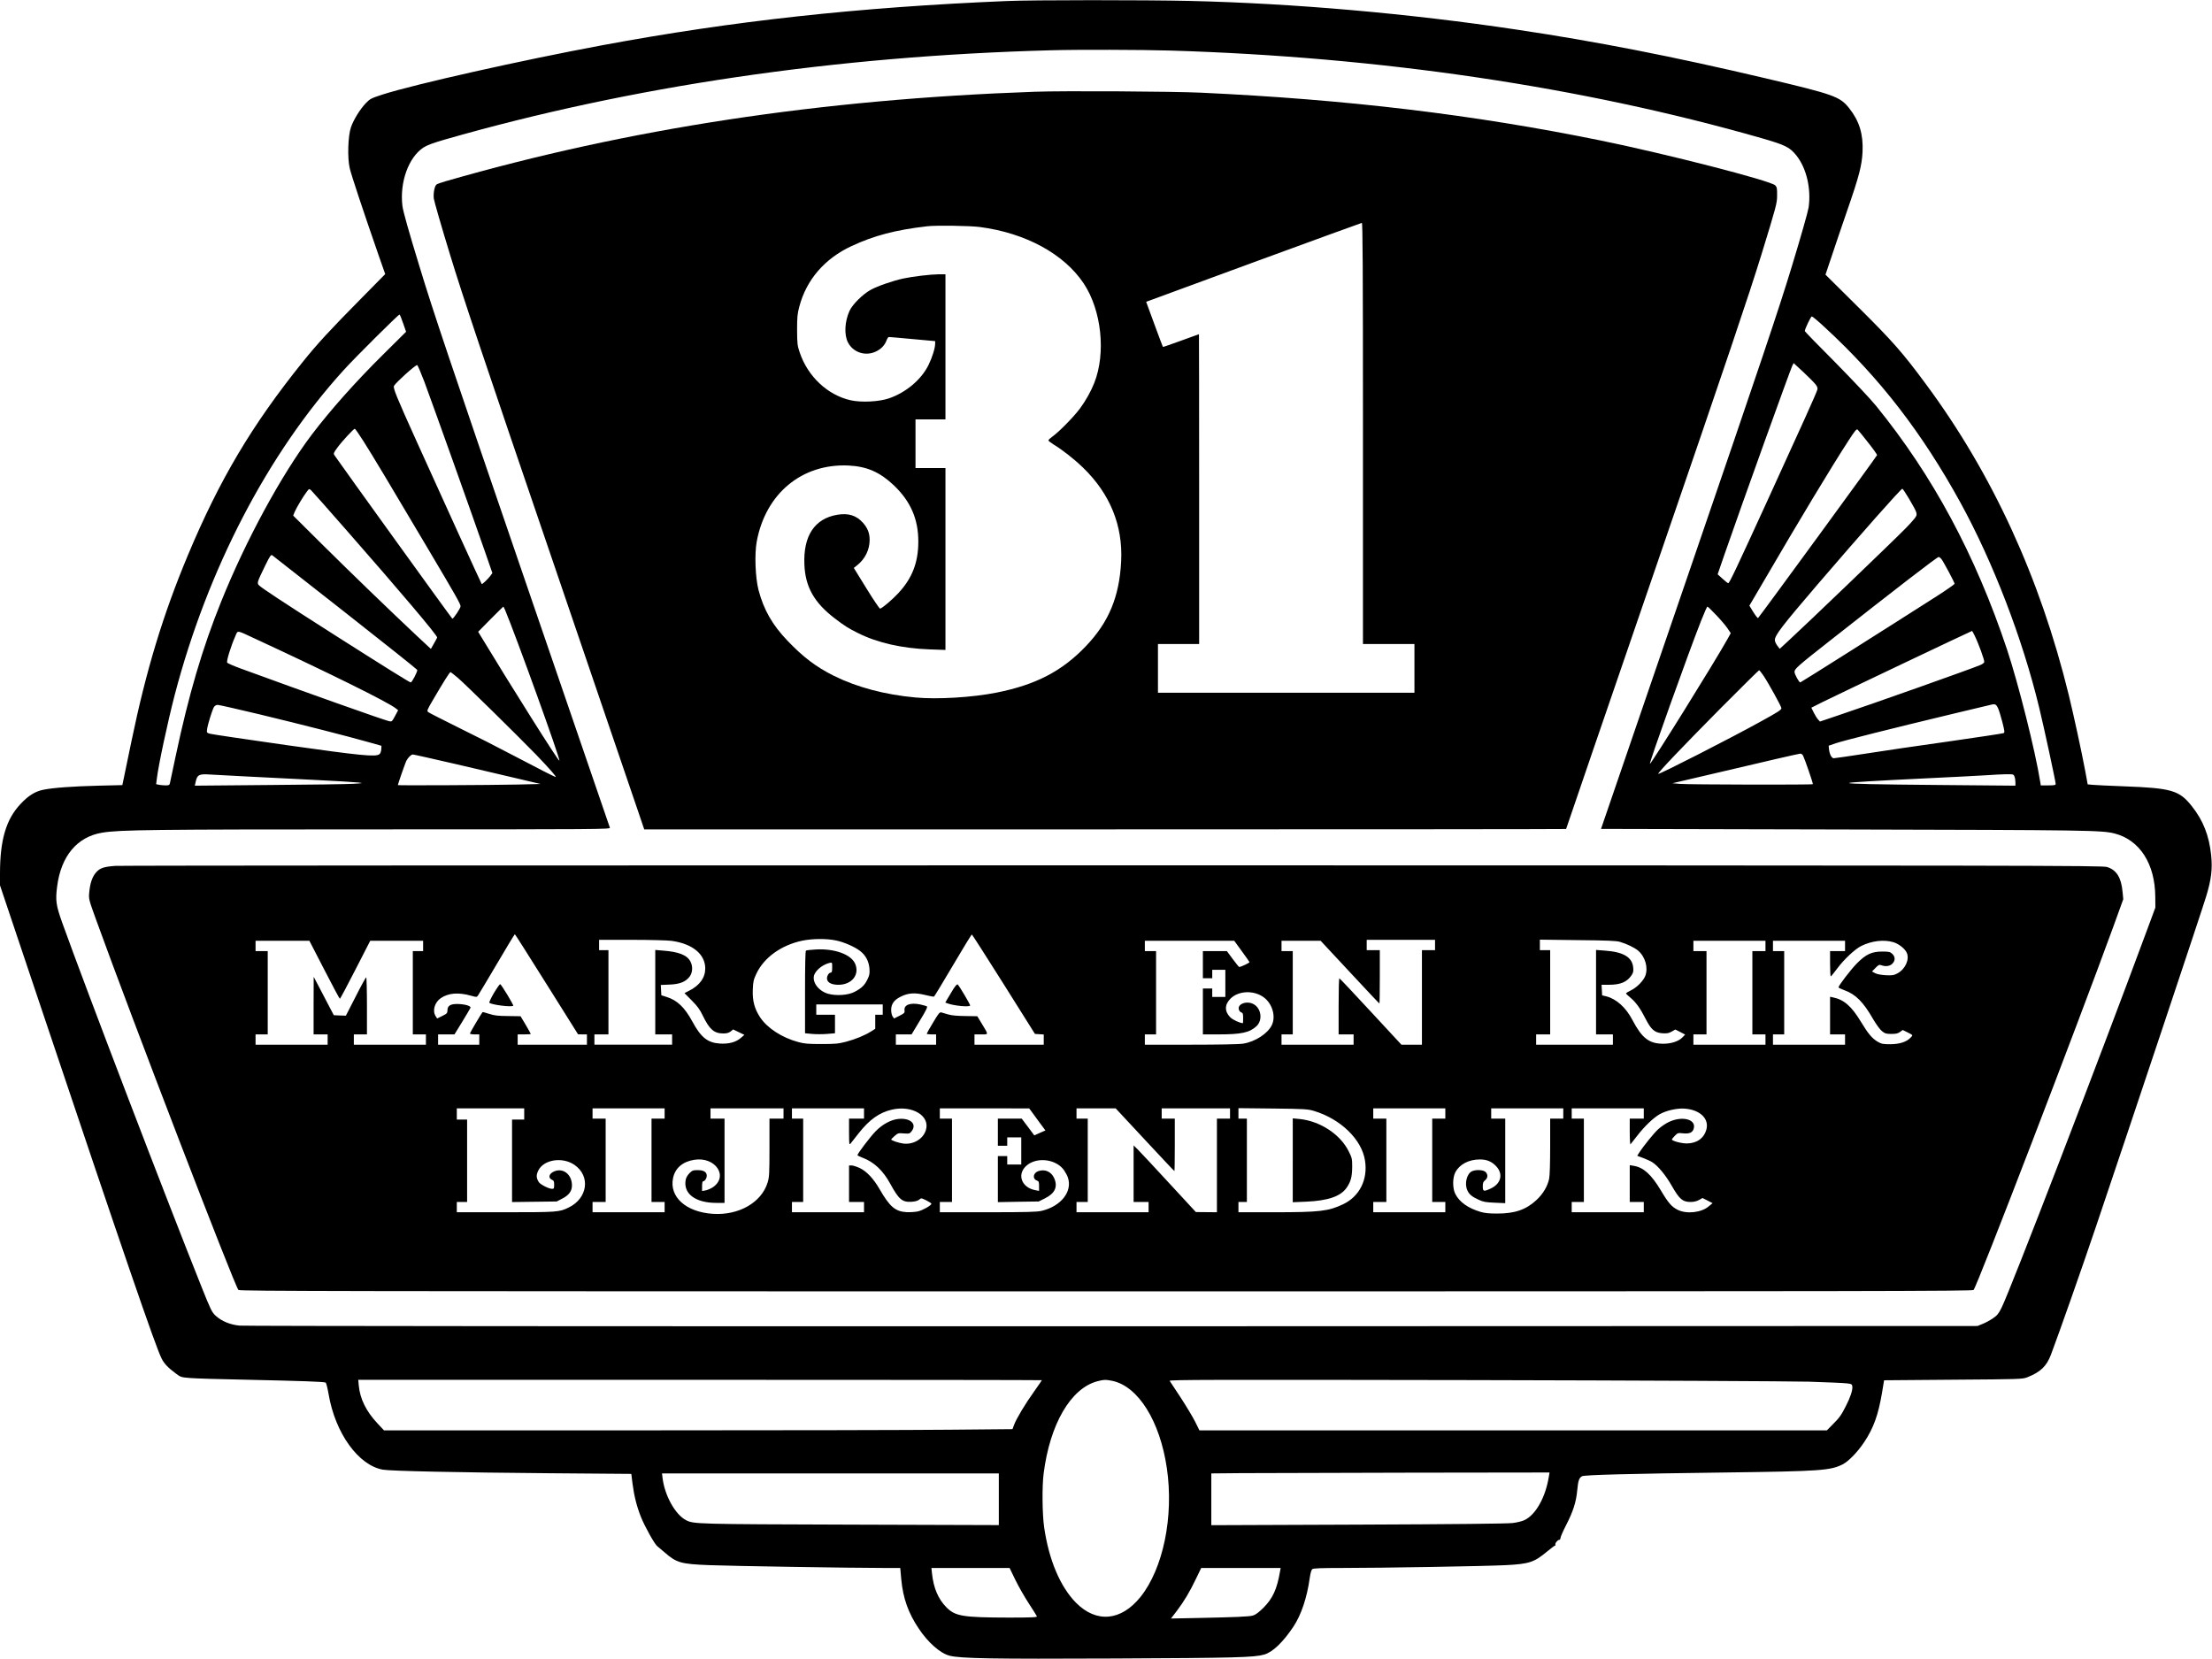 <?xml version="1.0" encoding="UTF-8" standalone="yes"?>
<svg version="1.0" xmlns="http://www.w3.org/2000/svg" width="100%" height="100%" viewBox="0 0 2363 1772" preserveAspectRatio="xMidYMid meet">
  <g transform="translate(0,1772) scale(0.1,-0.1)" fill="#000000" stroke="none">
    <path d="M10755 17709 c-1595 -67 -2921 -212 -4325 -473 -859 -160 -2001 -416
-2344 -526 -119 -39 -133 -45 -177 -91 -61 -63 -132 -177 -160 -259 -32 -94
-39 -327 -13 -437 17 -74 140 -444 305 -920 l74 -211 -270 -274 c-320 -324
-457 -472 -614 -668 -540 -672 -885 -1252 -1223 -2059 -266 -635 -446 -1228
-603 -1986 -31 -148 -65 -315 -77 -371 l-21 -101 -251 -6 c-280 -7 -486 -22
-590 -43 -91 -18 -162 -62 -247 -153 -154 -163 -219 -385 -219 -740 l0 -129
419 -1248 c903 -2690 1240 -3672 1307 -3806 27 -54 69 -99 150 -159 54 -41 58
-42 157 -50 56 -5 325 -13 597 -18 593 -13 834 -21 849 -31 6 -3 20 -58 31
-121 70 -418 319 -764 581 -809 85 -15 816 -30 1774 -38 l879 -7 13 -104 c17
-130 44 -241 90 -356 40 -101 147 -293 175 -313 10 -8 44 -36 76 -64 129 -113
173 -126 482 -138 227 -9 1517 -30 1866 -30 l171 0 11 -123 c19 -200 75 -359
187 -525 99 -149 229 -263 328 -289 116 -30 446 -36 1762 -30 1298 6 1492 11
1600 42 91 26 202 133 312 298 83 125 145 309 174 517 7 52 18 90 27 97 12 10
91 13 316 13 429 0 1538 19 1751 30 250 13 303 30 440 144 44 36 83 66 88 66
4 0 6 4 3 8 -8 13 23 52 40 52 8 0 14 9 14 20 0 11 27 73 60 137 75 146 107
245 119 372 10 106 20 134 52 151 26 14 499 27 1534 40 1012 13 1118 21 1248
86 65 33 160 131 232 239 99 149 149 287 189 521 l23 139 739 6 c718 5 740 6
791 26 141 56 205 117 252 240 88 233 328 915 482 1371 376 1114 1138 3395
1177 3527 55 181 68 292 53 439 -21 207 -85 371 -205 522 -135 171 -215 195
-725 214 -157 6 -309 13 -337 16 l-52 5 -26 142 c-41 217 -122 590 -176 812
-306 1251 -817 2364 -1525 3320 -247 335 -359 462 -721 821 l-353 350 69 205
c37 112 111 329 164 483 127 366 156 479 163 626 8 188 -34 326 -142 463 -100
126 -159 147 -900 322 -985 232 -1801 392 -2655 519 -1146 172 -2381 280
-3486 306 -485 11 -1681 11 -1959 -1z m1745 -529 c2247 -68 4396 -386 6315
-935 257 -74 304 -97 376 -187 107 -135 158 -352 130 -553 -7 -46 -82 -311
-179 -629 -138 -455 -328 -1019 -1103 -3280 l-936 -2731 2586 -6 c2617 -6
2764 -8 2901 -43 268 -69 432 -324 434 -676 l1 -115 -89 -240 c-517 -1398
-1455 -3834 -1554 -4035 -31 -62 -46 -82 -91 -112 -30 -21 -79 -48 -110 -60
l-56 -23 -9240 -3 c-5189 -1 -9278 2 -9326 7 -102 10 -191 47 -257 107 -38 36
-52 63 -148 304 -370 924 -1230 3171 -1490 3895 -65 182 -73 235 -54 383 41
326 213 533 482 577 188 31 530 35 2978 35 2331 0 2452 1 2445 18 -3 9 -423
1232 -932 2717 -772 2252 -955 2794 -1099 3269 -121 395 -177 595 -185 655
-31 252 64 518 223 624 40 26 99 48 229 86 1985 570 4177 893 6479 954 275 8
976 6 1270 -3z m-8194 -2912 l32 -92 -243 -241 c-296 -293 -563 -593 -763
-856 -325 -430 -705 -1129 -968 -1782 -202 -500 -348 -997 -488 -1657 -31
-146 -58 -275 -61 -287 -4 -19 -12 -23 -44 -23 -21 0 -53 3 -71 6 l-32 7 7 56
c17 146 116 606 191 896 351 1342 994 2579 1807 3473 119 132 582 592 595 592
4 0 21 -42 38 -92z m15190 -47 c584 -538 1036 -1123 1446 -1869 349 -636 664
-1454 842 -2192 51 -209 176 -789 176 -814 0 -13 -13 -16 -80 -16 l-79 0 -6
38 c-52 327 -232 1044 -354 1412 -337 1010 -793 1859 -1400 2605 -58 72 -252
277 -433 461 -181 181 -328 333 -328 337 0 22 65 157 75 157 7 0 71 -53 141
-119z m-101 -607 c19 -25 24 -41 19 -57 -12 -41 -158 -365 -509 -1132 -362
-791 -430 -935 -443 -935 -5 0 -32 21 -61 48 l-52 47 74 215 c193 556 702
1970 723 2012 l15 29 104 -96 c57 -53 115 -112 130 -131z m-14862 29 c97 -262
497 -1382 653 -1831 l74 -214 -19 -26 c-26 -36 -90 -97 -95 -91 -5 5 -420 913
-693 1519 -219 484 -256 576 -244 598 20 36 226 222 247 222 6 0 40 -80 77
-177z m-651 -635 c93 -146 290 -474 681 -1135 314 -529 357 -605 357 -630 0
-20 -75 -133 -88 -132 -5 0 -1173 1620 -1260 1747 -11 17 -7 27 32 80 49 67
174 202 186 202 5 0 46 -60 92 -132z m16074 -15 c55 -69 98 -130 96 -135 -4
-14 -1230 -1692 -1271 -1740 -4 -4 -26 24 -50 62 l-43 70 148 252 c384 659
736 1243 911 1511 67 104 86 127 97 118 8 -7 58 -69 112 -138z m-16267 -923
c598 -682 981 -1135 981 -1160 0 -3 -15 -31 -34 -64 l-33 -58 -159 148 c-279
262 -690 659 -1006 972 l-306 304 17 42 c21 47 91 165 129 214 24 32 25 32 45
15 11 -10 176 -196 366 -413z m16704 323 c94 -161 95 -165 61 -210 -16 -21
-58 -68 -94 -104 -140 -143 -1081 -1045 -1262 -1211 l-86 -79 -26 34 c-14 19
-26 45 -26 59 0 52 80 155 455 593 468 545 891 1023 907 1024 4 1 36 -47 71
-106z m-16704 -1217 c420 -330 765 -605 768 -612 6 -15 -56 -134 -69 -134 -12
0 -258 153 -808 503 -556 354 -789 508 -814 535 -22 25 -20 31 69 214 51 104
60 116 75 105 9 -7 360 -282 779 -611z m17049 574 c21 -25 142 -251 142 -266
0 -6 -87 -67 -192 -134 -505 -323 -1450 -920 -1456 -920 -14 0 -62 88 -62 113
0 31 39 66 360 318 733 577 1164 909 1180 909 6 0 18 -9 28 -20z m-15342 -547
c113 -269 593 -1598 580 -1610 -9 -9 -523 807 -848 1345 l-20 33 133 135 c73
73 134 134 136 134 1 0 10 -17 19 -37z m12938 -54 c48 -50 102 -114 121 -142
l34 -51 -36 -65 c-136 -244 -813 -1331 -828 -1331 -12 0 406 1170 545 1523 34
86 65 157 70 157 4 0 47 -41 94 -91z m-15609 -252 c794 -368 1425 -680 1504
-745 l24 -19 -33 -62 c-32 -59 -34 -62 -64 -55 -56 12 -895 310 -1586 563 -74
27 -139 55 -143 63 -10 15 40 176 86 280 30 68 7 70 212 -25z m18368 36 c42
-84 110 -271 104 -287 -3 -8 -23 -23 -44 -31 -102 -43 -1134 -409 -1510 -535
l-201 -68 -20 22 c-11 11 -32 45 -46 73 l-26 53 117 59 c153 76 1589 759 1600
761 2 0 13 -21 26 -47z m-2255 -430 c55 -82 192 -330 192 -348 0 -18 -32 -39
-221 -143 -329 -182 -1086 -568 -1095 -559 -9 8 267 297 666 700 223 224 408
407 412 407 4 0 25 -26 46 -57z m-13946 -25 c86 -74 628 -607 838 -823 139
-145 218 -235 206 -235 -10 0 -183 88 -468 238 -145 77 -401 207 -569 289
-167 83 -313 157 -323 165 -18 14 -16 20 51 134 109 187 177 294 185 294 4 0
40 -28 80 -62z m16451 -320 c10 -20 31 -88 47 -150 26 -103 27 -114 12 -120
-9 -4 -273 -44 -587 -89 -313 -44 -713 -102 -887 -130 -175 -27 -327 -49 -338
-49 -24 0 -46 43 -52 100 l-3 34 82 28 c88 29 604 159 1243 312 217 52 404 96
415 99 37 9 50 2 68 -35z m-18575 -68 c449 -108 954 -237 1172 -299 l135 -38
-2 -39 c-2 -23 -10 -44 -20 -51 -41 -31 -197 -15 -991 97 -427 61 -794 115
-815 121 -39 10 -40 11 -34 53 8 54 55 204 73 234 9 13 24 22 40 22 13 0 212
-45 442 -100z m16493 -441 c18 -35 110 -301 105 -306 -8 -8 -1329 -5 -1418 3
l-82 7 274 64 c791 186 1077 252 1092 252 10 1 22 -8 29 -20z m-14385 -93
c247 -57 550 -128 674 -158 l225 -53 -250 -6 c-261 -6 -1275 -11 -1275 -6 0
10 80 238 90 258 19 37 52 69 70 69 10 0 219 -47 466 -104z m-2236 -131 c162
-8 482 -24 710 -36 228 -11 442 -24 475 -28 59 -7 58 -7 -50 -14 -60 -4 -466
-10 -902 -13 l-792 -7 10 44 c16 73 36 83 154 75 55 -3 233 -13 395 -21z
m18880 -1 c6 -14 10 -41 10 -61 l0 -36 -792 7 c-709 6 -995 12 -985 22 7 7
295 24 817 49 300 14 597 30 660 34 63 5 152 9 198 10 80 1 83 0 92 -25z
m-10390 -6448 c0 -2 -37 -55 -81 -118 -96 -133 -192 -294 -216 -359 l-17 -46
-659 -6 c-363 -4 -1874 -7 -3358 -7 l-2697 0 -71 76 c-119 127 -185 261 -198
400 l-6 64 3652 0 c2008 0 3651 -2 3651 -4z m752 -7 c277 -58 509 -429 583
-932 76 -516 -39 -1074 -282 -1377 -207 -257 -470 -281 -688 -62 -169 171
-291 459 -341 809 -20 142 -23 436 -5 573 67 527 289 908 572 984 67 18 94 19
161 5z m7443 -9 c193 -6 375 -14 405 -18 51 -6 55 -9 58 -35 4 -36 -21 -114
-69 -207 -51 -100 -68 -124 -141 -197 l-62 -63 -3351 0 -3352 0 -46 93 c-25
50 -95 166 -154 257 -60 91 -113 171 -118 179 -7 12 440 13 3236 8 1813 -4
3398 -12 3594 -17z m-2779 -1012 c-35 -223 -140 -410 -261 -467 -25 -12 -82
-26 -127 -31 -54 -7 -633 -13 -1650 -17 l-1568 -6 0 277 0 276 313 3 c171 1
984 3 1806 5 l1494 2 -7 -42z m-5876 -244 l0 -276 -1587 5 c-1646 5 -1672 6
-1753 47 -117 59 -232 268 -253 458 l-5 42 1799 0 1799 0 0 -276z m177 -862
c34 -70 99 -183 144 -252 45 -69 84 -131 86 -137 4 -10 -59 -13 -298 -13 -495
1 -575 14 -670 111 -87 88 -137 207 -153 362 l-6 57 417 0 418 0 62 -128z
m2827 91 c-32 -189 -78 -289 -178 -389 -49 -48 -83 -74 -111 -82 -41 -12 -180
-18 -623 -27 l-253 -5 60 78 c79 104 139 204 207 346 l56 116 424 0 425 0 -7
-37z"/>
    <path d="M11055 16740 c-2291 -81 -4340 -393 -6294 -956 -46 -13 -90 -29 -98
-35 -21 -18 -35 -90 -29 -149 4 -30 82 -302 175 -605 132 -433 360 -1114 1076
-3210 499 -1463 928 -2720 952 -2792 l45 -133 4924 0 c2708 0 4924 2 4924 4 0
3 432 1264 961 2803 756 2200 996 2913 1127 3338 159 518 166 544 166 627 1
76 -2 90 -20 108 -50 50 -1155 334 -1864 479 -1359 277 -2705 438 -4270 511
-298 14 -1472 21 -1775 10z m3505 -3650 l0 -2250 275 0 275 0 0 -260 0 -260
-1370 0 -1370 0 0 260 0 260 220 0 220 0 0 1655 c0 910 -1 1655 -2 1655 -2 0
-88 -32 -193 -70 -104 -38 -191 -68 -192 -66 -2 2 -43 111 -91 242 l-88 240
1145 421 c630 231 1152 421 1159 422 9 1 12 -455 12 -2249z m-4093 2205 c489
-64 899 -287 1110 -603 190 -286 239 -743 113 -1062 -36 -91 -91 -190 -154
-275 -65 -87 -218 -244 -290 -296 -25 -18 -46 -37 -46 -43 0 -6 24 -25 53 -43
93 -56 220 -155 316 -248 288 -278 427 -617 408 -1000 -19 -380 -132 -652
-378 -909 -254 -266 -535 -412 -954 -495 -255 -51 -631 -74 -865 -52 -329 30
-628 110 -875 233 -189 95 -325 198 -492 373 -162 169 -254 330 -310 542 -34
133 -44 383 -19 518 95 514 484 835 981 812 196 -10 334 -70 483 -211 180
-172 262 -360 262 -601 0 -224 -65 -392 -214 -552 -64 -69 -169 -158 -194
-165 -6 -2 -72 96 -146 216 l-135 219 35 28 c86 68 134 167 134 272 0 71 -21
125 -70 181 -71 80 -156 107 -276 87 -242 -41 -364 -225 -351 -531 9 -238 104
-407 322 -574 104 -80 143 -105 251 -159 208 -104 470 -163 762 -174 l172 -6
0 972 0 971 -160 0 -160 0 0 260 0 260 160 0 160 0 0 775 0 775 -72 0 c-88 -1
-275 -23 -378 -45 -111 -24 -277 -81 -350 -122 -85 -47 -193 -155 -225 -224
-51 -112 -59 -254 -17 -336 55 -108 186 -151 297 -99 57 26 97 68 116 121 7
19 18 35 24 35 5 0 119 -9 253 -22 l242 -22 0 -26 c0 -48 -30 -145 -71 -229
-77 -157 -242 -295 -424 -357 -107 -36 -294 -45 -407 -20 -247 55 -460 255
-546 514 -24 70 -26 93 -27 237 0 137 3 173 24 250 75 286 271 513 557 646
243 113 471 173 809 212 92 11 455 6 562 -8z"/>
    <path d="M1230 8470 c-121 -9 -162 -23 -203 -69 -41 -46 -65 -115 -74 -217 -6
-69 -4 -74 72 -285 387 -1070 1481 -3916 1522 -3959 12 -13 1055 -15 9268 -15
8213 0 9256 2 9268 15 38 40 1111 2832 1494 3884 l105 290 -7 75 c-14 156 -64
237 -166 269 -51 16 -706 17 -10624 18 -5814 0 -10608 -2 -10655 -6z m4610
-1265 l335 -534 48 -1 47 0 0 -55 0 -55 -370 0 -370 0 0 55 0 55 70 0 c39 0
70 2 70 5 0 2 -24 46 -54 97 l-55 92 -133 2 c-108 1 -146 5 -201 23 -38 12
-70 21 -72 19 -14 -16 -135 -221 -135 -228 0 -6 23 -10 50 -10 l50 0 0 -55 0
-55 -220 0 -220 0 0 55 0 55 88 0 87 0 83 135 c45 74 85 141 88 149 8 20 -62
40 -142 41 -74 0 -104 -20 -104 -69 0 -29 -6 -35 -55 -59 l-55 -27 -16 25
c-37 57 -11 148 56 193 82 55 188 63 323 25 57 -16 60 -16 73 2 7 10 98 161
201 336 103 176 190 319 193 319 3 0 156 -241 340 -535z m4883 0 l333 -530 47
-3 47 -3 0 -55 0 -54 -370 0 -370 0 0 55 0 55 71 0 c82 0 81 -8 10 110 l-51
84 -127 2 c-86 1 -146 6 -183 17 -30 9 -64 19 -75 22 -17 4 -31 -13 -87 -108
-38 -62 -68 -116 -68 -120 0 -4 23 -7 50 -7 l50 0 0 -55 0 -55 -215 0 -215 0
0 55 0 55 84 0 84 0 88 146 c67 110 85 147 75 154 -8 4 -40 13 -72 20 -104 22
-175 -5 -166 -63 3 -26 -1 -31 -54 -58 l-58 -29 -16 22 c-8 13 -15 43 -15 69
0 64 31 107 102 142 79 40 151 45 261 18 48 -12 91 -20 95 -17 5 3 96 154 203
335 107 182 197 329 201 328 4 -1 157 -240 341 -532z m-1795 469 c87 -17 205
-69 263 -115 58 -46 90 -108 97 -184 4 -56 1 -72 -22 -119 -30 -62 -65 -95
-140 -133 -67 -35 -195 -43 -280 -19 -110 32 -181 138 -143 213 28 53 94 101
160 117 27 6 27 6 27 -49 0 -42 -4 -55 -15 -55 -23 0 -47 -44 -39 -74 9 -36
52 -56 121 -56 142 0 228 107 179 223 -42 101 -220 166 -423 154 -51 -3 -97
-8 -103 -12 -7 -4 -10 -152 -10 -445 l0 -438 75 -7 c41 -4 113 -4 160 0 l85 7
0 99 0 99 -100 0 -100 0 0 55 0 55 355 0 355 0 0 -55 0 -55 -40 0 -40 0 0 -75
0 -75 -42 -27 c-70 -44 -167 -84 -268 -111 -84 -22 -115 -25 -265 -25 -144 0
-182 3 -250 22 -171 46 -328 148 -404 262 -61 92 -84 178 -79 297 3 86 8 106
39 172 82 172 264 303 489 351 106 22 257 24 358 3z m-1752 -5 c222 -31 357
-142 358 -294 0 -99 -59 -182 -173 -239 l-49 -25 77 -78 c62 -62 87 -96 121
-167 70 -144 119 -186 218 -186 35 0 57 6 77 21 l27 22 60 -29 60 -29 -38 -33
c-52 -45 -128 -66 -223 -60 -131 8 -203 65 -295 236 -83 152 -162 227 -275
262 l-56 18 -3 55 -3 55 93 4 c109 4 172 29 215 85 32 42 36 110 9 161 -36 69
-123 104 -293 117 l-83 7 0 -451 0 -451 90 0 90 0 0 -55 0 -55 -415 0 -415 0
0 55 0 55 75 0 75 0 0 450 0 450 -50 0 -50 0 0 55 0 55 349 0 c196 0 384 -5
427 -11z m8154 -44 l0 -55 -70 0 -70 0 0 -505 0 -505 -110 0 -109 0 -328 354
c-180 195 -331 355 -335 355 -5 1 -8 -134 -8 -299 l0 -300 80 0 80 0 0 -55 0
-55 -385 0 -385 0 0 55 0 55 60 0 60 0 0 445 0 445 -60 0 -60 0 0 55 0 55 209
0 209 0 312 -335 c171 -184 313 -335 316 -335 2 0 4 128 4 285 l0 285 -70 0
-70 0 0 55 0 55 365 0 365 0 0 -55z m1977 33 c74 -22 153 -61 191 -92 78 -66
111 -183 78 -271 -22 -55 -90 -124 -156 -156 -27 -13 -49 -27 -50 -31 0 -4 20
-23 45 -44 59 -48 108 -116 164 -227 59 -116 97 -149 180 -155 48 -3 67 0 99
18 l39 22 53 -27 52 -27 -28 -29 c-41 -43 -120 -69 -207 -69 -151 1 -226 59
-329 255 -69 132 -170 223 -277 251 l-46 11 -3 57 -3 56 78 0 c124 0 192 29
241 100 19 28 23 44 19 83 -10 112 -104 168 -304 182 l-93 7 0 -451 0 -451 90
0 90 0 0 -55 0 -55 -410 0 -410 0 0 55 0 55 75 0 75 0 0 450 0 450 -55 0 -55
0 0 56 0 56 403 -5 c322 -3 412 -7 454 -19z m-13842 -298 c88 -171 162 -310
166 -310 3 0 78 139 165 310 l159 310 283 0 282 0 0 -55 0 -55 -55 0 -55 0 0
-445 0 -445 70 0 70 0 0 -55 0 -55 -385 0 -385 0 0 55 0 55 70 0 70 0 0 305
c0 168 -4 305 -8 305 -4 0 -55 -92 -112 -205 l-105 -205 -65 2 -64 3 -50 95
c-27 52 -75 145 -107 205 l-58 110 -1 -307 0 -308 75 0 75 0 0 -55 0 -55 -385
0 -385 0 0 55 0 55 65 0 65 0 0 445 0 445 -65 0 -65 0 0 55 0 55 288 0 287 0
160 -310z m9800 200 c44 -60 81 -113 83 -118 2 -7 -92 -52 -110 -52 -3 0 -35
38 -69 85 l-63 85 -128 0 -128 0 0 -145 0 -145 50 0 50 0 0 45 0 45 70 0 70 0
0 -145 0 -145 -70 0 -70 0 0 45 0 45 -50 0 -50 0 0 -245 0 -245 168 0 c243 0
331 19 405 88 66 62 52 185 -26 232 -71 44 -179 8 -163 -53 3 -14 15 -29 26
-32 17 -5 20 -15 20 -61 0 -30 -1 -54 -3 -54 -31 0 -110 37 -135 63 -62 64
-61 135 4 200 85 84 248 91 354 13 92 -67 132 -204 86 -298 -44 -90 -178 -177
-306 -197 -39 -7 -262 -11 -557 -11 l-493 0 0 55 0 55 60 0 60 0 0 445 0 445
-60 0 -60 0 0 55 0 55 478 0 477 0 80 -110z m5595 55 l0 -55 -70 0 -70 0 0
-445 0 -445 70 0 70 0 0 -55 0 -55 -385 0 -385 0 0 55 0 55 70 0 70 0 0 445 0
445 -70 0 -70 0 0 55 0 55 385 0 385 0 0 -55z m850 0 l0 -55 -80 0 -80 0 0
-135 c0 -74 3 -135 8 -135 4 1 34 37 67 82 76 102 191 209 259 243 112 55 242
70 342 40 58 -17 126 -71 144 -115 30 -71 -17 -173 -100 -218 -39 -21 -55 -23
-125 -20 -50 3 -93 11 -114 22 l-33 18 37 38 c32 33 41 37 62 29 45 -17 92
-11 118 16 33 32 33 74 -1 106 -23 21 -35 24 -107 24 -112 0 -174 -29 -271
-127 -64 -65 -196 -237 -196 -256 0 -4 28 -17 63 -30 119 -43 202 -125 306
-307 34 -58 73 -112 95 -130 33 -26 46 -30 101 -30 49 0 70 5 92 21 l29 21 49
-24 c64 -33 62 -29 36 -57 -43 -46 -117 -70 -216 -71 -81 0 -95 3 -137 27 -60
36 -101 85 -179 214 -99 164 -180 235 -296 259 l-33 7 0 -201 0 -201 80 0 80
0 0 -55 0 -55 -385 0 -385 0 0 55 0 55 60 0 60 0 0 445 0 445 -60 0 -60 0 0
55 0 55 385 0 385 0 0 -55z m-14110 -1795 l0 -60 -65 0 -65 0 0 -441 0 -440
238 3 239 3 58 30 c73 37 105 81 105 142 0 120 -100 194 -197 146 -49 -23 -58
-66 -19 -85 22 -9 26 -18 26 -55 0 -38 -3 -43 -22 -43 -35 0 -125 46 -142 72
-28 43 -29 75 -6 123 57 118 258 150 387 61 174 -120 141 -358 -63 -456 -99
-48 -117 -50 -671 -50 l-523 0 0 55 0 55 55 0 55 0 0 440 0 440 -55 0 -55 0 0
60 0 60 360 0 360 0 0 -60z m1500 5 l0 -55 -70 0 -70 0 0 -445 0 -445 70 0 70
0 0 -55 0 -55 -385 0 -385 0 0 55 0 55 70 0 70 0 0 445 0 445 -70 0 -70 0 0
55 0 55 385 0 385 0 0 -55z m1270 0 l0 -55 -75 0 -75 0 0 -309 c0 -281 -2
-315 -20 -374 -66 -214 -308 -352 -585 -334 -287 19 -467 181 -425 382 22 106
101 175 225 195 228 38 373 -179 197 -295 -22 -14 -56 -28 -76 -32 l-36 -6 0
52 c0 28 4 51 9 51 19 0 41 32 41 60 0 40 -32 60 -98 60 -48 0 -58 -4 -87 -33
-20 -20 -36 -48 -40 -70 -28 -148 103 -247 328 -247 l87 0 0 450 0 450 -75 0
-75 0 0 55 0 55 390 0 390 0 0 -55z m860 0 l0 -55 -80 0 -80 0 0 -142 c1 -137
1 -142 18 -122 9 12 48 60 85 108 115 146 221 221 354 252 219 51 414 -67 363
-221 -31 -95 -135 -155 -242 -141 -50 7 -128 33 -128 44 0 2 17 19 37 37 35
31 41 32 99 27 57 -4 62 -3 82 23 60 76 -11 144 -138 132 -80 -7 -172 -56
-246 -132 -56 -57 -194 -239 -194 -255 0 -4 26 -17 58 -29 119 -45 216 -136
292 -276 93 -170 129 -200 231 -193 38 3 65 11 79 23 20 18 22 18 75 -8 30
-15 55 -31 55 -36 0 -18 -93 -70 -144 -82 -29 -6 -84 -10 -122 -8 -120 7 -180
58 -289 248 -65 112 -136 187 -210 223 -33 15 -72 28 -87 28 l-28 0 0 -195 0
-195 80 0 80 0 0 -55 0 -55 -385 0 -385 0 0 55 0 55 60 0 60 0 0 445 0 445
-60 0 -60 0 0 55 0 55 385 0 385 0 0 -55z m1796 12 c17 -23 56 -76 86 -118
l56 -75 -59 -26 -60 -27 -67 90 -67 89 -127 0 -128 0 0 -145 0 -145 50 0 50 0
0 45 0 45 75 0 75 0 0 -145 0 -145 -75 0 -75 0 0 45 0 45 -50 0 -50 0 0 -246
0 -246 218 4 218 3 66 33 c108 53 140 124 100 215 -31 70 -97 100 -168 77 -57
-19 -68 -81 -18 -101 21 -7 24 -15 24 -60 l0 -51 -37 7 c-160 29 -206 185 -82
275 115 83 309 52 387 -63 16 -23 34 -57 40 -76 51 -149 -73 -307 -280 -356
-51 -12 -159 -15 -575 -15 l-513 0 0 55 0 55 65 0 65 0 0 445 0 445 -65 0 -65
0 0 55 0 55 478 0 477 -1 31 -42z m1204 -292 c171 -184 313 -335 316 -335 2 0
4 126 4 280 l0 280 -70 0 -70 0 0 55 0 55 365 0 365 0 0 -55 0 -55 -70 0 -70
0 0 -500 0 -500 -112 1 -113 1 -290 314 c-159 173 -309 333 -332 356 l-43 42
0 -302 0 -302 80 0 80 0 0 -55 0 -55 -385 0 -385 0 0 55 0 55 60 0 60 0 0 445
0 445 -60 0 -60 0 0 55 0 55 209 0 209 0 312 -335z m1808 307 c284 -86 510
-305 544 -530 32 -203 -59 -384 -235 -467 -156 -74 -250 -85 -734 -85 l-383 0
0 55 0 55 45 0 45 0 0 445 0 445 -45 0 -45 0 0 56 0 56 368 -4 c343 -4 372 -6
440 -26z m1402 -27 l0 -55 -70 0 -70 0 0 -445 0 -445 70 0 70 0 0 -55 0 -55
-385 0 -385 0 0 55 0 55 70 0 70 0 0 445 0 445 -70 0 -70 0 0 55 0 55 385 0
385 0 0 -55z m1260 0 l0 -55 -70 0 -70 0 0 -295 c0 -177 -4 -315 -11 -347 -17
-81 -65 -162 -135 -227 -110 -103 -230 -145 -419 -145 -88 0 -136 5 -179 18
-132 39 -224 104 -268 189 -32 59 -32 175 -1 234 46 86 144 137 263 137 76 0
130 -24 178 -78 72 -82 45 -182 -62 -232 -76 -36 -86 -33 -86 22 0 37 5 50 25
66 30 24 32 61 5 88 -23 23 -102 28 -145 8 -55 -25 -82 -130 -51 -201 18 -44
50 -71 121 -103 51 -24 77 -28 173 -32 l112 -5 0 452 0 451 -75 0 -75 0 0 55
0 55 385 0 385 0 0 -55z m860 0 l0 -55 -75 0 -75 0 0 -142 c0 -78 4 -138 8
-132 5 5 38 48 75 95 72 94 167 185 233 224 70 41 188 68 270 62 165 -12 263
-107 233 -222 -25 -94 -102 -149 -209 -150 -60 0 -160 27 -160 43 0 3 14 21
32 39 30 31 34 32 89 26 70 -7 104 10 114 57 21 95 -128 131 -268 64 -33 -15
-83 -50 -113 -77 -47 -43 -158 -180 -208 -258 l-16 -26 62 -23 c35 -13 79 -33
98 -45 62 -39 146 -141 211 -256 79 -138 114 -169 197 -169 37 0 66 7 92 21
l37 21 54 -27 54 -28 -40 -33 c-78 -68 -237 -86 -333 -38 -64 32 -100 73 -180
208 -102 170 -185 245 -290 262 l-42 7 0 -197 0 -196 75 0 75 0 0 -55 0 -55
-385 0 -385 0 0 55 0 55 65 0 65 0 0 445 0 445 -65 0 -65 0 0 55 0 55 385 0
385 0 0 -55z"/>
    <path d="M5277 7113 c-31 -53 -54 -100 -49 -105 22 -22 237 -49 255 -32 6 7
-127 227 -140 231 -4 1 -34 -41 -66 -94z"/>
    <path d="M10187 7159 c-18 -30 -46 -75 -61 -101 l-28 -48 25 -9 c65 -25 230
-41 241 -23 4 7 -112 204 -133 225 -6 6 -22 -11 -44 -44z"/>
    <path d="M13810 5325 l0 -448 143 6 c235 10 370 57 434 151 44 65 57 115 58
222 0 84 -2 95 -38 166 -89 180 -305 322 -524 344 l-73 7 0 -448z"/>
  </g>
</svg>